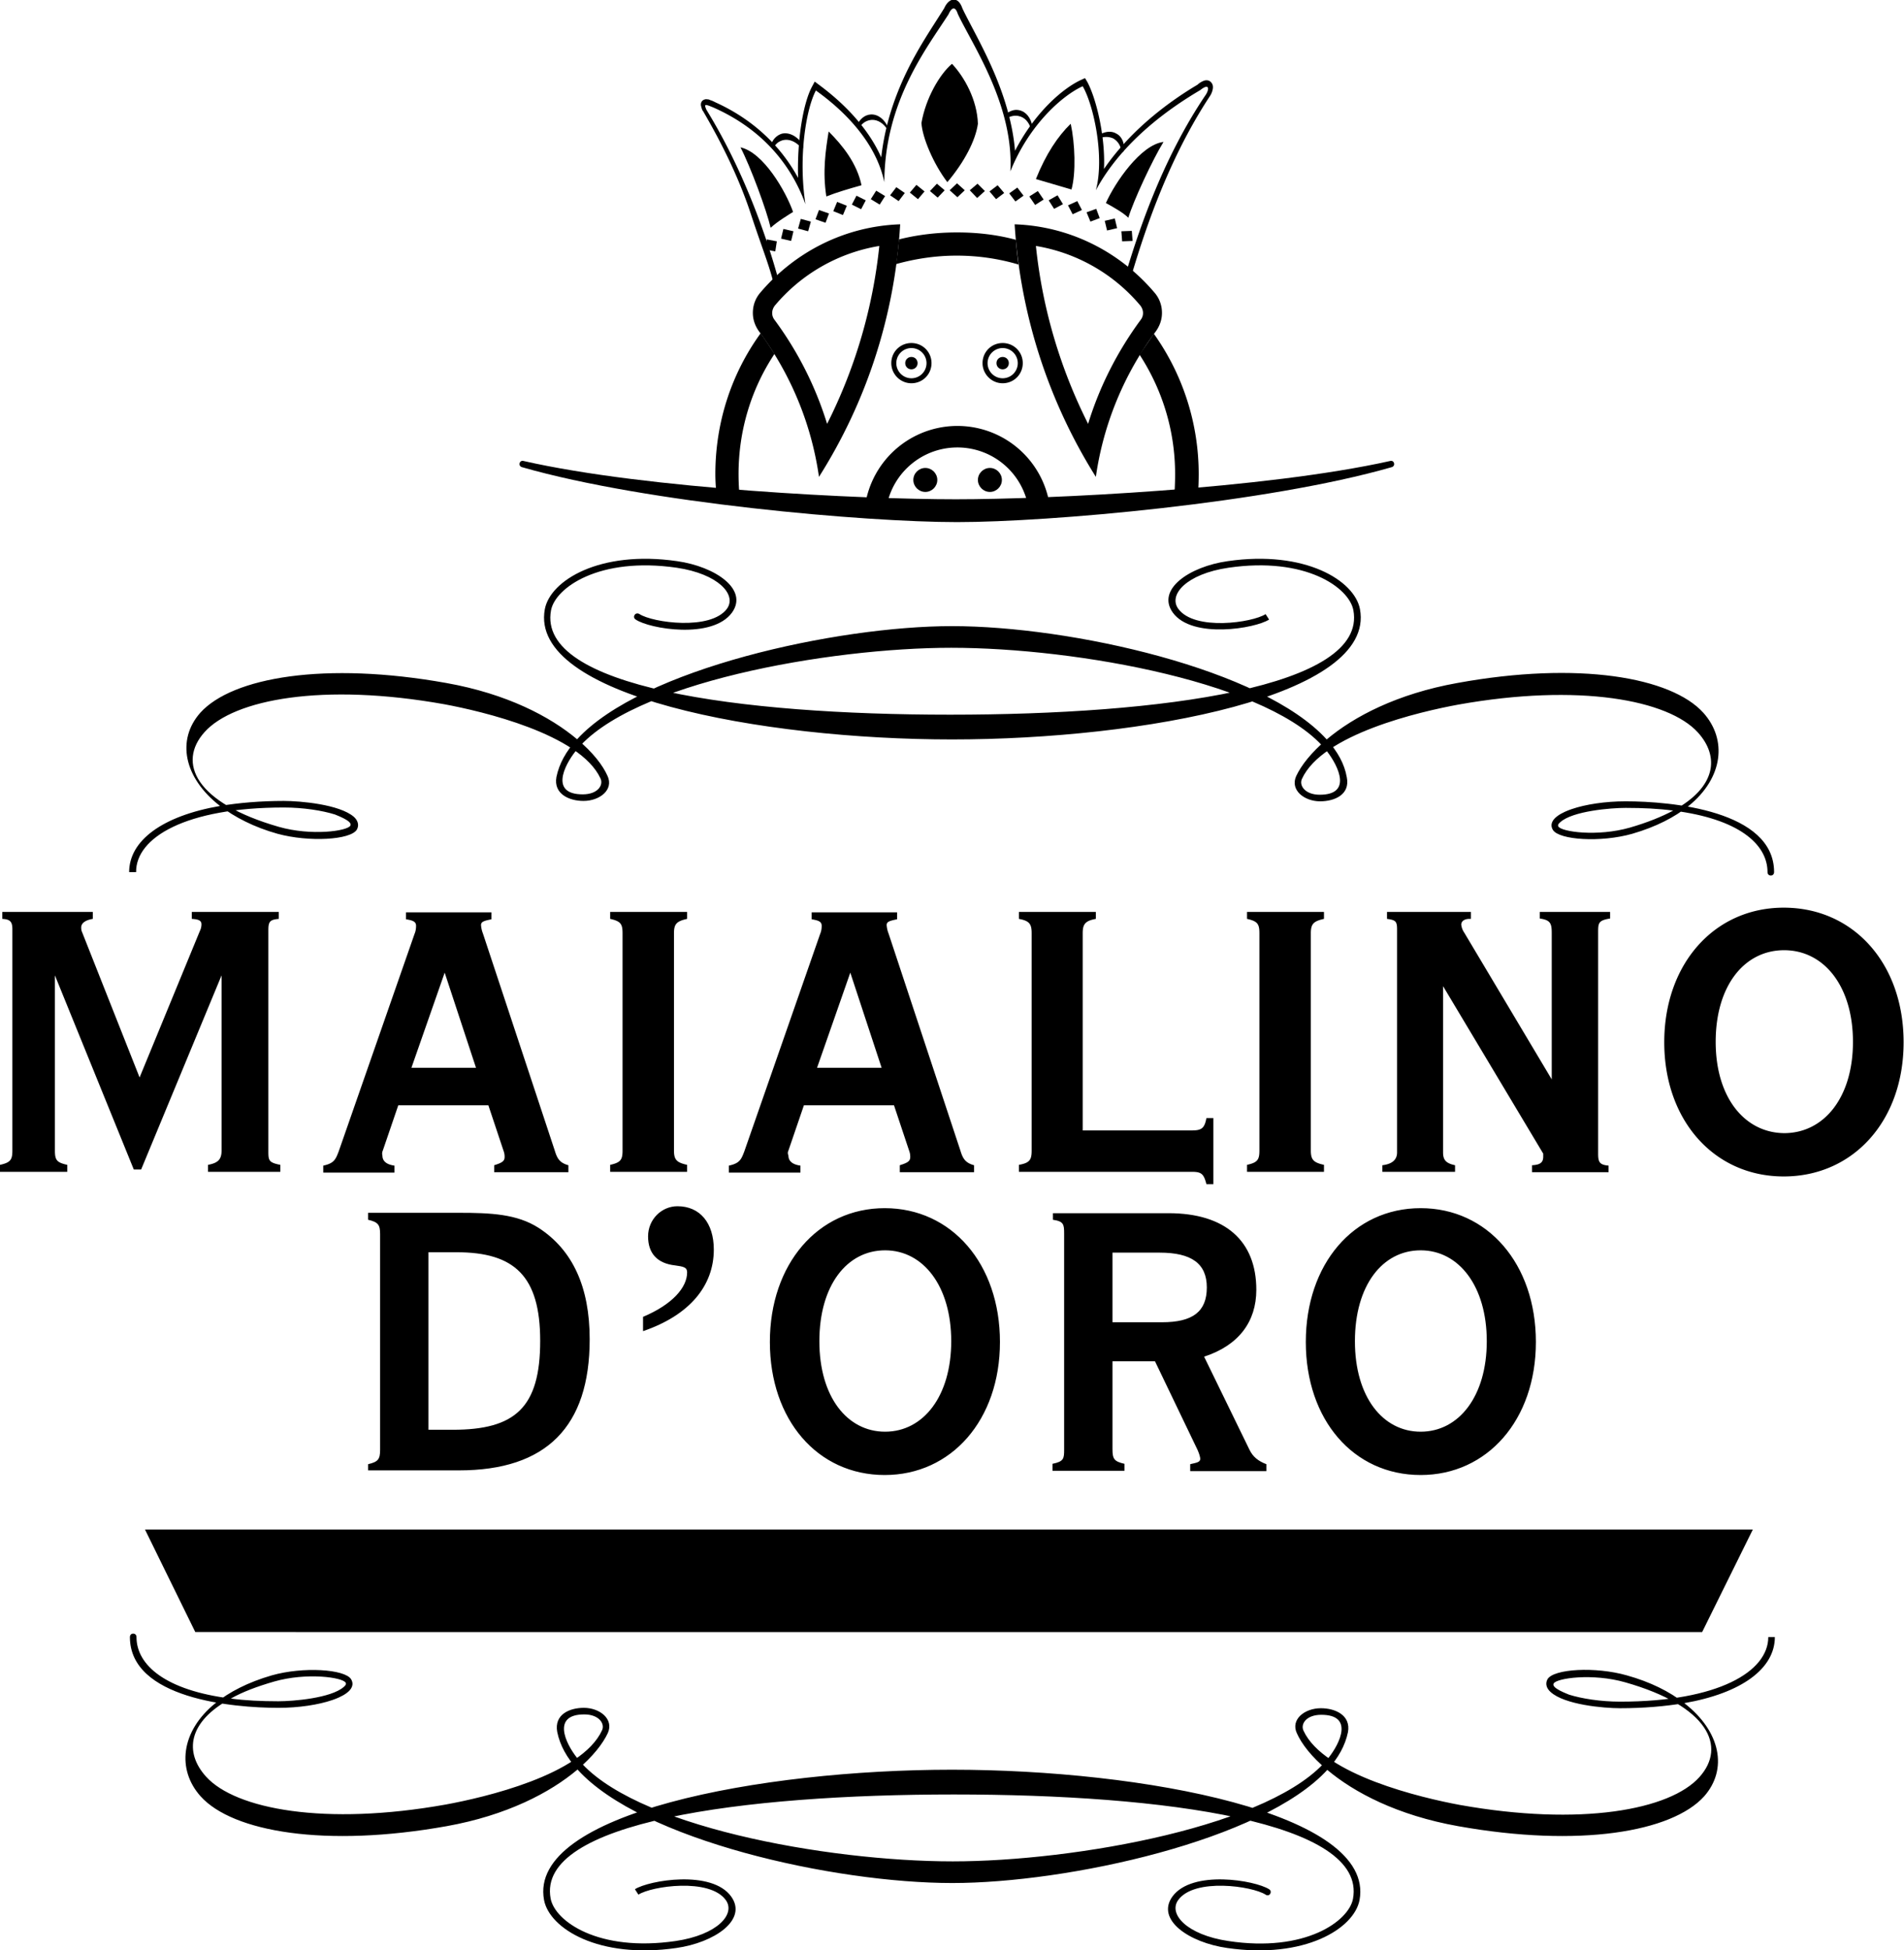 <?xml version="1.0" encoding="UTF-8"?> <svg xmlns="http://www.w3.org/2000/svg" width="49.24" height="50.43"><style>.st0{fill-rule:evenodd;clip-rule:evenodd}</style><path class="st0" d="M9.52 38.02h2.35c2.26 0 3.38-1.13 3.38-3.39 0-1.35-.44-2.31-1.32-2.88-.56-.36-1.24-.39-2.06-.39H9.52v.18c.26.06.31.13.31.37v5.58c0 .24-.05.31-.31.37v.16zm1.56-1.05v-4.59h.73c1.49 0 2.16.61 2.16 2.29 0 1.73-.65 2.3-2.26 2.3h-.63zm5.55-2.92v.37c1.2-.41 1.83-1.17 1.83-2.11 0-.69-.36-1.12-.94-1.12-.41 0-.76.34-.76.78s.24.7.7.75c.22.03.31.05.31.18 0 .39-.38.83-1.14 1.15m3.28.65c0 2.01 1.23 3.44 2.97 3.44 1.72 0 2.98-1.42 2.98-3.44s-1.25-3.46-2.98-3.46-2.97 1.45-2.97 3.46m1.28-.02c0-1.44.71-2.35 1.7-2.35s1.71.93 1.71 2.35-.72 2.34-1.71 2.34c-.98 0-1.7-.9-1.7-2.34m6.33-2.78v5.58c0 .24-.01.31-.3.37v.18h1.86v-.18c-.27-.06-.31-.13-.31-.38V35.2h1.1l1.1 2.29c.05.11.07.2.07.23 0 .09-.09.1-.26.14v.18h1.97v-.18c-.21-.08-.35-.19-.44-.38l-1.17-2.4c.89-.29 1.35-.9 1.35-1.73 0-1.26-.8-1.98-2.27-1.98h-2.99v.17c.28.04.29.12.29.36m1.25 2.29v-1.8h1.22c.82 0 1.22.28 1.22.9 0 .63-.37.9-1.16.9h-1.28zm5 .51c0 2.01 1.23 3.44 2.97 3.44 1.72 0 2.98-1.42 2.98-3.44s-1.25-3.46-2.98-3.46c-1.74 0-2.97 1.45-2.97 3.46m1.27-.02c0-1.44.71-2.35 1.7-2.35s1.71.93 1.71 2.35-.72 2.34-1.71 2.34c-.98 0-1.7-.9-1.7-2.34"></path><path class="st0" d="M9.9 29.75l.4-1.17h2.33l.39 1.17c.03.08.03.13.03.17 0 .11-.08.15-.27.21v.18h1.92v-.18c-.22-.06-.29-.17-.35-.37l-1.86-5.62a.736.736 0 01-.05-.22c0-.09.08-.11.27-.15v-.18H10.5v.18c.18.03.26.06.26.17 0 .07-.01.14-.04.21l-1.96 5.62c-.08.21-.12.31-.4.37v.18h1.84v-.18c-.21-.03-.31-.12-.31-.26a.19.19 0 01.01-.13m.74-2.14l.86-2.46.81 2.46h-1.67zm5.14 2.69h1.99v-.18c-.27-.06-.34-.13-.34-.37v-5.62c0-.24.07-.31.34-.37v-.18h-1.99v.18c.27.06.32.13.32.37v5.62c0 .24-.05.31-.32.37v.18zm4.61-.55l.4-1.17h2.33l.39 1.17c.03.08.03.13.03.17 0 .11-.08.15-.27.21v.18h1.92v-.18c-.22-.06-.29-.17-.35-.37l-1.86-5.62a.736.736 0 01-.05-.22c0-.09.08-.11.27-.15v-.18h-2.21v.18c.18.03.26.06.26.17 0 .07-.01.14-.04.21l-1.96 5.62c-.08.21-.12.31-.4.37v.18h1.85v-.18c-.21-.03-.31-.12-.31-.26-.02-.05-.02-.09 0-.13m.74-2.14l.86-2.46.81 2.46h-1.67zm5.22 2.69h4.47c.25 0 .31.05.38.32h.18v-1.71h-.18c-.05.27-.13.32-.38.32H28v-5.1c0-.24.07-.32.34-.37v-.18h-1.99v.18c.27.05.33.13.33.37v5.62c0 .24-.05.32-.33.37v.18zm5.9 0h1.99v-.18c-.27-.06-.34-.13-.34-.37v-5.62c0-.24.07-.31.34-.37v-.18h-1.99v.18c.27.06.32.13.32.37v5.62c0 .24-.05.31-.32.37v.18zm3.5 0h1.88v-.17c-.23-.05-.31-.13-.31-.33v-4.3l2.59 4.33v.08c0 .15-.08.21-.29.22v.18h1.98v-.17c-.24-.02-.27-.1-.27-.31v-5.71c0-.25 0-.32.31-.37v-.17h-1.82v.17c.27.04.31.12.31.37v3.79l-2.26-3.79a.46.46 0 01-.08-.21c0-.09.08-.15.21-.15h.04v-.18h-2.17v.18c.22.03.26.06.26.27v5.77c0 .19-.13.3-.38.33v.17zm7.29-3.35c0 2.02 1.29 3.47 3.09 3.47 1.79 0 3.1-1.43 3.1-3.47s-1.3-3.48-3.1-3.48-3.09 1.46-3.09 3.48m1.33-.01c0-1.45.74-2.37 1.77-2.37s1.78.93 1.78 2.37-.75 2.36-1.78 2.36c-1.02-.01-1.77-.92-1.77-2.36M0 30.3h1.74v-.18c-.27-.06-.32-.12-.32-.37v-4.53l2.04 5.02h.19l2.08-5.02v4.53c0 .23-.09.32-.35.37v.18h1.87v-.18c-.31-.06-.31-.12-.31-.37v-5.7c0-.22.04-.27.27-.29v-.18H4.96v.18c.17.01.25.04.25.14 0 .05-.01.11-.04.17l-1.56 3.79-1.5-3.79c-.01-.04-.01-.07-.01-.09 0-.11.11-.19.3-.22v-.18H.06v.18c.21.01.26.08.26.27v5.72c0 .24-.05.31-.32.37v.18z"></path><path d="M3.75 39.55h41.58l-1.31 2.65H5.05z"></path><path d="M7.34 20.88c-2.54 0-3.83.78-3.82 1.67h-.18c0-.81.85-1.45 2.35-1.71.48-.08 1.04-.13 1.65-.13.43 0 1.44.09 1.81.41.09.08.15.2.08.33-.16.27-1.24.33-2.05.11-.61-.17-1.11-.43-1.49-.72-.94-.73-1.13-1.71-.51-2.41.83-.92 3.23-1.33 6.36-.77 1.57.28 2.69.87 3.39 1.46.4.33.66.67.78.94.17.36-.2.65-.62.65-.37 0-.78-.18-.7-.62.07-.34.25-.67.53-.97 1.67-1.83 6.73-2.93 9.7-2.93 3.07 0 8.04 1.11 9.69 2.93.28.31.46.63.52.98.09.45-.32.62-.69.62-.41 0-.78-.29-.62-.65.13-.28.39-.61.79-.95.7-.59 1.82-1.18 3.38-1.46 3.13-.57 5.53-.15 6.36.77.62.69.52 1.68-.38 2.41-.36.29-.84.54-1.46.72-.81.23-1.89.16-2.05-.1-.17-.29.31-.48.49-.54.35-.12.86-.2 1.39-.2 1.18 0 3.84.24 3.84 1.83 0 .12-.17.12-.17 0 0-.73-.76-1.38-2.44-1.59-.37-.05-.78-.07-1.23-.07-.38 0-1.37.08-1.69.37-.07.06-.06.09-.05.11.08.14 1.01.27 1.85.03.45-.13.82-.28 1.12-.44 1.11-.6 1.21-1.39.64-2.02-.76-.84-3.07-1.28-6.2-.72-.98.18-3.51.76-4.04 1.92-.08.17.08.41.46.41.84 0 .49-.73.19-1.12-1.38-1.77-6.48-2.68-9.72-2.68-3.14 0-8.32.9-9.72 2.68-.3.38-.65 1.11.19 1.11.39 0 .54-.24.46-.41-.53-1.15-3.07-1.74-4.04-1.92-3.13-.56-5.44-.13-6.2.72-.71.79-.24 1.83 1.92 2.45.84.24 1.77.11 1.85-.03.07-.12-.36-.27-.4-.29-.32-.1-.81-.18-1.32-.18m6.91-5.1c-.37 1.99 4.86 2.7 10.32 2.7s10.8-.71 10.43-2.7c-.11-.59-1.24-1.39-3.23-1.1-1.09.16-1.56.7-1.3 1.06.42.58 1.92.36 2.26.14l.09.14c-.35.23-1.99.51-2.49-.18-.43-.6.43-1.19 1.42-1.33 2-.29 3.28.5 3.42 1.24.42 2.25-5.62 3.37-10.55 3.37-4.93 0-10.95-1.12-10.53-3.37.14-.74 1.42-1.53 3.42-1.24.99.14 1.85.73 1.42 1.33-.51.7-2.14.42-2.49.18-.1-.06-.01-.21.1-.14.34.22 1.84.43 2.26-.14.26-.36-.22-.9-1.3-1.06-2.01-.29-3.14.52-3.25 1.1"></path><path d="M41.9 44c2.54 0 3.83-.78 3.83-1.67h.17c0 .81-.85 1.45-2.35 1.71-.48.08-1.04.13-1.65.13-.43 0-1.44-.09-1.8-.42-.09-.08-.15-.2-.08-.33.16-.27 1.24-.33 2.05-.1.61.17 1.11.42 1.49.72.94.73 1.13 1.71.51 2.41-.83.92-3.23 1.33-6.36.77-1.57-.28-2.69-.87-3.39-1.46-.4-.33-.66-.67-.78-.94-.17-.36.2-.65.62-.65.37 0 .78.18.7.62-.07.34-.25.67-.53.97-1.67 1.83-6.73 2.93-9.7 2.93-3.07 0-8.04-1.11-9.69-2.93-.28-.31-.46-.63-.53-.98-.08-.45.32-.62.69-.62.41 0 .78.29.62.65-.13.28-.39.61-.79.95-.7.59-1.82 1.18-3.38 1.46-3.13.56-5.53.15-6.36-.77-.62-.69-.52-1.68.38-2.41.36-.29.84-.54 1.46-.72.81-.23 1.89-.16 2.05.1.17.29-.31.48-.49.54-.35.12-.86.2-1.39.2-1.18 0-3.84-.24-3.84-1.83 0-.12.17-.12.17 0 0 .73.76 1.38 2.44 1.59.37.05.78.07 1.23.07.38 0 1.36-.08 1.69-.37.07-.06.06-.09.05-.11-.08-.14-1.01-.27-1.85-.03-.45.13-.82.27-1.12.44-1.11.6-1.21 1.39-.64 2.02.76.84 3.07 1.28 6.2.72.98-.18 3.51-.76 4.04-1.92.08-.17-.08-.41-.46-.41-.84 0-.49.74-.19 1.12 1.38 1.77 6.48 2.68 9.72 2.68 3.14 0 8.32-.91 9.72-2.68.3-.38.65-1.11-.19-1.11-.39 0-.54.24-.46.41.53 1.15 3.07 1.74 4.04 1.92 3.13.56 5.44.13 6.2-.72.71-.79.23-1.84-1.92-2.45-.84-.24-1.77-.11-1.85.03-.07.12.36.27.4.29.32.1.81.18 1.32.18m-6.91 5.1c.37-1.99-4.87-2.7-10.32-2.7-5.46 0-10.8.71-10.43 2.69.11.59 1.24 1.39 3.23 1.1 1.09-.16 1.56-.7 1.3-1.06-.42-.58-1.92-.36-2.26-.14l-.09-.14c.36-.23 1.99-.51 2.49.19.43.6-.43 1.19-1.42 1.33-2 .29-3.28-.5-3.42-1.24-.42-2.25 5.62-3.37 10.55-3.37 4.93 0 10.95 1.12 10.54 3.37-.14.74-1.42 1.53-3.42 1.24-.99-.14-1.85-.73-1.42-1.33.51-.7 2.14-.42 2.5-.19.1.06.01.21-.09.14-.34-.22-1.84-.44-2.26.14-.26.36.22.9 1.3 1.06 1.98.3 3.11-.51 3.22-1.09"></path><path class="st0" d="M29.27 5.97l.02.26-.27.01-.02-.26.27-.01zm-.7-.26l.26-.06.06.25-.26.06-.06-.25zm-.47-.22l.25-.09.09.24-.24.09-.1-.24zm-.48-.18l.24-.11.12.23-.24.11-.12-.23zm-.5-.13l.23-.13.14.23-.23.12-.14-.22zm-.5-.1l.22-.14.15.22-.22.14-.15-.22zM26.1 5l.21-.15.16.21-.21.15L26.1 5zm-.51-.05l.21-.16.17.2-.21.16-.17-.2zm-.51-.03l.2-.17.19.19-.2.18-.19-.2zm-.52 0l.19-.18.2.18-.19.18-.2-.18zm-.51.02l.18-.19.2.17-.18.19-.2-.17zm-.52.04l.17-.2.21.17-.17.2-.21-.17zm-.51.07l.16-.21.22.15-.16.21-.22-.15zm-.5.1l.14-.22.23.14-.14.22-.23-.14zm-.49.14l.12-.23.24.12-.12.23-.24-.12zm-.48.17l.1-.24.25.1-.1.24-.25-.1zm-.46.21l.09-.24.26.09-.09.24-.26-.09zm-.45.24l.07-.25.26.07-.07.25-.26-.07zm-.44.26l.06-.25.26.06-.06.25-.26-.06zm-.37.02l.26.05-.04.26-.27-.05.05-.26z"></path><path class="st0" d="M28.6 5.25c.23-.52.9-1.51 1.49-1.58-.29.47-.78 1.53-.91 1.96-.13-.13-.38-.27-.58-.38m-8.09.23c-.19-.54-.77-1.54-1.36-1.67.26.5.68 1.64.78 2.08.17-.16.47-.34.58-.41m4.11-3.83c.32.34.65.93.67 1.55-.06.43-.35.99-.79 1.51-.36-.47-.65-1.16-.67-1.53.11-.64.47-1.26.79-1.53m2.17 2.98c.26-.65.57-1.11.9-1.43.11.5.14 1.27.02 1.7l-.92-.27zm-5.42.45c-.1-.65-.02-1.18.06-1.68.36.36.73.82.85 1.39-.32.09-.63.18-.91.29"></path><path d="M19.99 7.26c-.13-.49-.28-.84-.58-1.75-.3-.91-.75-1.82-1.23-2.64l-.01-.01c-.02-.04-.03-.08-.04-.12-.01-.04-.01-.14.1-.17.03-.01.07 0 .08 0 .02 0 .04.01.06.02.04.01.08.03.14.06.86.39 1.63 1.03 2.13 1.95-.03-1.02.14-1.95.36-2.36l.07-.13.12.09c.32.24 1.17.9 1.6 1.87.09-.8.32-1.48.59-2.07.34-.74.75-1.32 1.04-1.79.12-.27.36-.32.47.01.19.4.55 1.01.85 1.73.24.58.45 1.24.51 1.95.51-.99 1.23-1.61 1.7-1.83l.11-.05.06.1c.23.43.47 1.41.43 2.25.73-1.07 1.78-1.8 2.42-2.18a.47.47 0 01.16-.1c.05-.02.14-.03.2.05.05.06.04.14.03.18-.01.05-.03.1-.06.15-1.17 1.77-1.78 3.78-2.08 4.79l-.12-.14c.3-.98.91-2.94 2.09-4.68.1-.17.06-.28-.15-.11-.73.43-2 1.29-2.7 2.59.23-.85-.05-2.19-.34-2.69-.51.23-1.38.98-1.87 2.2.09-1.72-.99-3.28-1.36-4.07-.06-.19-.15-.19-.24.01-.58.9-1.65 2.26-1.66 4.34-.26-1.24-1.38-2.09-1.77-2.37-.25.47-.46 1.71-.27 2.94-.45-1.24-1.34-2.04-2.38-2.5-.22-.09-.25-.1-.18.06.99 1.61 1.56 3.32 1.83 4.28l-.11.14z"></path><path d="M19.95 3.72a.42.42 0 01.26-.26c.18-.05.39.05.52.24.05.07.05.19-.01.12-.14-.16-.32-.24-.49-.19-.09.03-.16.08-.21.17-.03-.03-.11.03-.07-.08"></path><path d="M22.95 3.35c-.1-.16-.25-.26-.41-.25-.12.01-.23.07-.3.18-.07.11 0-.02-.08-.03.07-.17.2-.28.36-.29.19-.01.36.13.45.34.04.07.02.12-.02.05"></path><path d="M26.66 3.33c-.05-.17-.16-.3-.32-.33-.1-.02-.21 0-.3.06-.01-.08-.04-.04-.04-.1.11-.09.23-.14.36-.11.18.04.3.2.34.42.02.08-.02.13-.04.06"></path><path d="M28.99 3.86a.414.414 0 00-.2-.28.444.444 0 00-.34-.01c.03-.07-.12-.03-.01-.09.14-.08.3-.1.42-.03.13.06.2.2.21.35.01.13-.05.18-.08.06"></path><path d="M22.4 12.92a2.414 2.414 0 014.72 0h-.57a1.86 1.86 0 00-1.79-1.35c-.85 0-1.57.57-1.79 1.35h-.57z"></path><path d="M25.29 12.41c0-.17.14-.31.31-.31s.31.14.31.31c0 .17-.14.31-.31.31s-.31-.14-.31-.31"></path><path d="M23.62 12.41c0-.17.14-.31.31-.31.17 0 .31.14.31.31 0 .17-.14.31-.31.31-.17 0-.31-.14-.31-.31"></path><path d="M23.41 9.39c0-.09.07-.16.16-.16s.16.07.16.16-.07.16-.16.16-.16-.07-.16-.16"></path><path d="M25.77 9.39c0-.09.07-.16.16-.16s.16.07.16.16-.07.16-.16.16-.16-.07-.16-.16"></path><path class="st0" d="M23.18 9.39a.39.39 0 11.781.001.39.39 0 01-.781-.001m-.13 0c0-.29.23-.52.52-.52.29 0 .52.23.52.52 0 .29-.23.52-.52.52-.29 0-.52-.24-.52-.52"></path><path class="st0" d="M25.54 9.39a.39.39 0 11.781.001.39.39 0 01-.781-.001m-.13 0c0-.29.23-.52.52-.52.29 0 .52.23.52.52 0 .29-.23.52-.52.52-.29 0-.52-.24-.52-.52"></path><path d="M24.72 12.91c2.42 0 8-.27 11.23-.99.11-.03.15.13.04.16-3.24.93-8.87 1.42-11.24 1.42s-8.01-.49-11.25-1.42c-.11-.03-.07-.19.04-.16 3.22.73 8.76.99 11.18.99"></path><path class="st0" d="M28.14 10.96c.3-.98.77-1.89 1.36-2.69a.28.28 0 00.06-.18c0-.07-.03-.14-.07-.19a4.48 4.48 0 00-2.7-1.54c.17 1.64.64 3.19 1.35 4.6m-1.9-5.16c1.45.05 2.74.73 3.62 1.77.12.14.19.32.19.52 0 .18-.06.34-.16.48a8.273 8.273 0 00-1.55 3.76c-1.2-1.91-1.95-4.14-2.1-6.53"></path><path class="st0" d="M29.84 8.63A6.253 6.253 0 0131 12.26c0 .22-.01.44-.03.66l-.6-.06c.01-.2.02-.39.02-.6 0-1.14-.34-2.2-.92-3.09.13-.19.25-.36.37-.54m-6.59-2.44c.48-.12.98-.18 1.5-.18.53 0 1.04.06 1.52.19.02.22.04.43.07.64-.51-.15-1.04-.23-1.6-.23-.54 0-1.07.08-1.57.22.04-.22.06-.43.08-.64m-4.71 6.73c-.02-.22-.04-.44-.04-.66 0-1.36.43-2.62 1.17-3.64.13.17.24.35.36.53-.59.89-.93 1.96-.93 3.11 0 .2.01.4.03.6l-.59.06z"></path><path class="st0" d="M21.39 10.96a8.97 8.97 0 00-1.36-2.69.28.28 0 01-.06-.18c0-.07.03-.14.07-.19a4.48 4.48 0 012.7-1.54 13.25 13.25 0 01-1.35 4.6m1.89-5.16c-1.45.05-2.74.73-3.62 1.77-.12.14-.19.32-.19.52 0 .18.06.34.16.48.8 1.08 1.35 2.36 1.55 3.76 1.21-1.91 1.96-4.14 2.1-6.53"></path></svg> 
